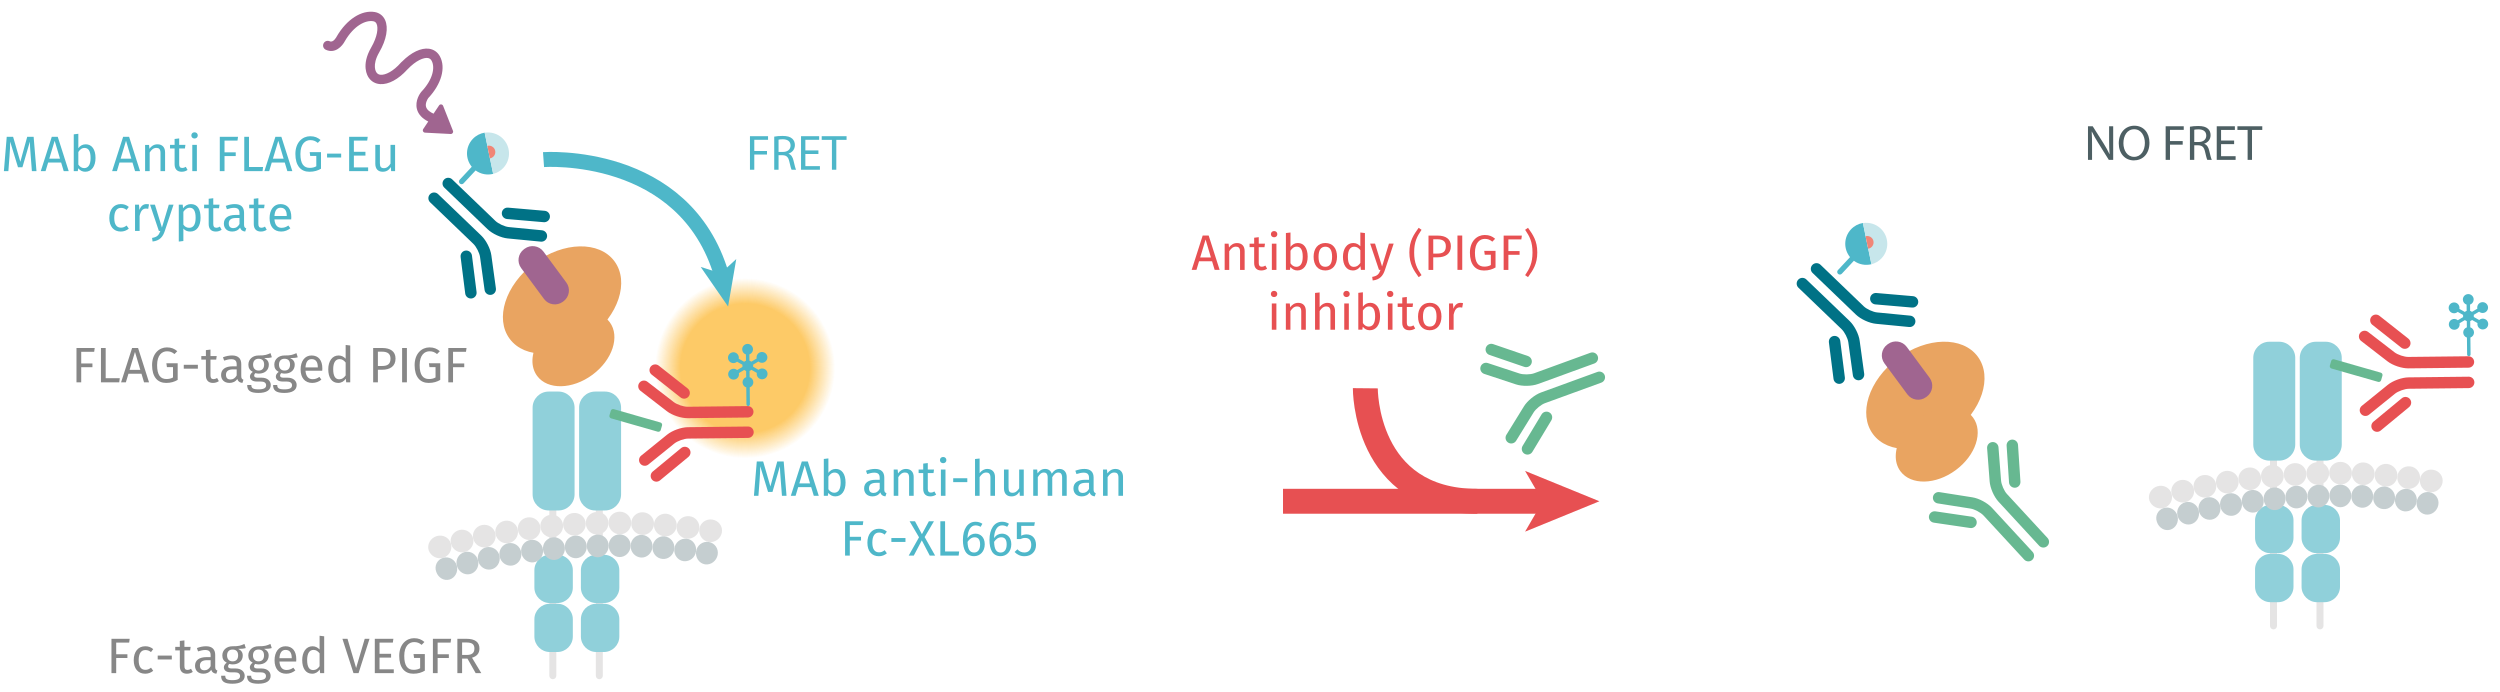 <?xml version="1.0" encoding="utf-8"?>
<!-- Generator: Adobe Illustrator 23.0.0, SVG Export Plug-In . SVG Version: 6.00 Build 0)  -->
<svg version="1.1" id="Calque_1" xmlns="http://www.w3.org/2000/svg" xmlns:xlink="http://www.w3.org/1999/xlink" x="0px" y="0px"
	 viewBox="0 0 501.73 138.9" style="enable-background:new 0 0 501.73 138.9;" xml:space="preserve">
<style type="text/css">
	.st0{fill:url(#SVGID_1_);}
	.st1{fill:url(#SVGID_2_);}
	.st2{fill:url(#SVGID_3_);}
	.st3{fill:url(#SVGID_4_);}
	.st4{fill:url(#SVGID_5_);}
	.st5{fill:#007286;}
	.st6{fill:#67B891;}
	.st7{fill:#E75052;}
	.st8{fill:#4EB7C9;}
	.st9{fill:#C7E6EB;}
	.st10{fill:#F08576;}
	.st11{fill:url(#SVGID_6_);}
	.st12{fill:#FDCA67;}
	.st13{fill:#90D0DA;}
	.st14{fill:#C5CED0;}
	.st15{fill:#E9A461;}
	.st16{fill:#A06590;}
	.st17{fill:#E5E4E4;}
	.st18{display:none;fill:#0089AE;}
	.st19{fill:#878787;}
	.st20{fill:none;stroke:#4EB7C9;stroke-width:3;stroke-miterlimit:10;}
	.st21{fill:#4D5F63;}
	.st22{fill:none;stroke:#E75052;stroke-width:5;stroke-miterlimit:10;}
	.st23{fill:url(#SVGID_7_);}
	.st24{fill:none;stroke:#8B9CA0;stroke-width:9;stroke-miterlimit:10;}
	.st25{fill:#8B9CA0;}
	.st26{fill:#FFFFFF;}
	.st27{fill:#D0B2C8;}
	.st28{fill:none;stroke:#8B9CA0;stroke-width:0.528;stroke-miterlimit:10;}
	.st29{fill:none;stroke:#E5E4E4;stroke-width:0.396;stroke-miterlimit:10;}
	.st30{display:none;}
	.st31{display:inline;}
	.st32{fill:none;stroke:#575756;stroke-width:0.5;stroke-miterlimit:10;}
	.st33{fill:none;stroke:#575756;stroke-width:0.5;stroke-miterlimit:10;stroke-dasharray:1.289,1.289;}
	.st34{fill:none;stroke:#575756;stroke-width:0.5;stroke-miterlimit:10;stroke-dasharray:1.325,1.325;}
	.st35{fill:none;stroke:#E75052;stroke-width:0.5;stroke-miterlimit:10;}
</style>
<symbol  id="Nouveau_symbole_12" viewBox="-14.42 -21.44 28.84 42.87">
	
		<radialGradient id="SVGID_1_" cx="-3682.127" cy="3785.815" r="72.135" gradientTransform="matrix(0.689 0 0 0.689 2533.221 -2591.772)" gradientUnits="userSpaceOnUse">
		<stop  offset="0" style="stop-color:#F9BD85"/>
		<stop  offset="0.142" style="stop-color:#ED9C60"/>
		<stop  offset="0.299" style="stop-color:#E37E42"/>
		<stop  offset="0.461" style="stop-color:#DB672E"/>
		<stop  offset="0.628" style="stop-color:#D55622"/>
		<stop  offset="0.803" style="stop-color:#D24C1B"/>
		<stop  offset="1" style="stop-color:#D14818"/>
	</radialGradient>
	<path class="st0" d="M0,21.44c7.61,0,13.83-8.76,14.38-19.86l-0.05-0.02c0.03-0.06,0.04-0.12,0.06-0.19C14.4,1.19,14.4,1,14.41,0.8
		c0.01-0.27,0.01-0.53,0.01-0.8c0-11.84-6.46-21.44-14.42-21.44c-6.11,0-11.32,5.64-13.43,13.61c-0.03,0.04-0.05,0.08-0.07,0.12
		c-0.09,0.2-0.13,0.41-0.12,0.63c-0.52,2.22-0.81,4.6-0.81,7.08C-14.42,11.84-7.97,21.44,0,21.44z"/>
</symbol>
<symbol  id="Nouveau_symbole_20" viewBox="-14.42 -21.44 28.84 42.87">
	
		<radialGradient id="SVGID_2_" cx="-3682.127" cy="3785.815" r="72.135" gradientTransform="matrix(0.689 0 0 0.689 2533.221 -2591.772)" gradientUnits="userSpaceOnUse">
		<stop  offset="0" style="stop-color:#F9BD84"/>
		<stop  offset="0.136" style="stop-color:#ED9D61"/>
		<stop  offset="0.294" style="stop-color:#E37F43"/>
		<stop  offset="0.457" style="stop-color:#DA672F"/>
		<stop  offset="0.625" style="stop-color:#D55722"/>
		<stop  offset="0.802" style="stop-color:#D14C1B"/>
		<stop  offset="1" style="stop-color:#D04919"/>
	</radialGradient>
	<path class="st1" d="M0,21.44c7.61,0,13.83-8.76,14.38-19.86l-0.05-0.02c0.03-0.06,0.04-0.12,0.06-0.19C14.4,1.19,14.4,1,14.41,0.8
		c0.01-0.27,0.01-0.53,0.01-0.8c0-11.84-6.46-21.44-14.42-21.44c-6.11,0-11.32,5.64-13.43,13.61c-0.03,0.04-0.05,0.08-0.07,0.12
		c-0.09,0.2-0.13,0.41-0.12,0.63c-0.52,2.22-0.81,4.6-0.81,7.08C-14.42,11.84-7.97,21.44,0,21.44z"/>
</symbol>
<symbol  id="Nouveau_symbole_25" viewBox="-4.46 -7.27 8.93 14.53">
	<g>
		<linearGradient id="SVGID_3_" gradientUnits="userSpaceOnUse" x1="-0.611" y1="-3.471" x2="0.797" y2="-3.471">
			<stop  offset="0" style="stop-color:#457A30"/>
			<stop  offset="0.081" style="stop-color:#519131"/>
			<stop  offset="0.16" style="stop-color:#5CA331"/>
			<stop  offset="0.234" style="stop-color:#63AF31"/>
			<stop  offset="0.297" style="stop-color:#66B330"/>
			<stop  offset="0.449" style="stop-color:#569831"/>
			<stop  offset="0.779" style="stop-color:#345D29"/>
			<stop  offset="1" style="stop-color:#20391D"/>
		</linearGradient>
		<path class="st2" d="M-0.75,0.06L-0.75,0.06l-0.01-0.31l0.01-6.8c0-0.01,0-0.01,0-0.02l0,0l0,0c0.01-0.05,0.07-0.1,0.18-0.13
			c0.27-0.08,0.74-0.07,1.06,0.02C0.67-7.13,0.76-7.06,0.75-7v0L0.74-0.29v0.4c0,0,0,0.01,0,0.02l0,0l0,0
			c-0.01,0.05-0.07,0.1-0.18,0.13C0.29,0.35-0.18,0.34-0.49,0.24C-0.67,0.19-0.75,0.12-0.75,0.06z"/>
		<radialGradient id="SVGID_4_" cx="-1.257" cy="4.444" r="6.101" gradientUnits="userSpaceOnUse">
			<stop  offset="0" style="stop-color:#FFFFFF"/>
			<stop  offset="0.032" style="stop-color:#E3F1D9"/>
			<stop  offset="0.081" style="stop-color:#BDDEA6"/>
			<stop  offset="0.129" style="stop-color:#9ECF7C"/>
			<stop  offset="0.176" style="stop-color:#86C35B"/>
			<stop  offset="0.22" style="stop-color:#74BA43"/>
			<stop  offset="0.262" style="stop-color:#6AB535"/>
			<stop  offset="0.297" style="stop-color:#66B330"/>
			<stop  offset="0.455" style="stop-color:#569831"/>
			<stop  offset="0.796" style="stop-color:#345C28"/>
			<stop  offset="1" style="stop-color:#213C1D"/>
		</radialGradient>
		<path class="st3" d="M4.42,3.41L4.42,3.41C4.41,3.46,4.4,3.51,4.39,3.56c0,0.01,0,0.03-0.01,0.05C4.01,5.69,2.19,7.27,0,7.27
			c-2.47,0-4.46-2-4.46-4.46c0-0.1,0.01-0.19,0.01-0.28c0-0.02,0-0.04,0.01-0.05c0-0.03,0.01-0.05,0.01-0.08h-0.01
			C-4.23,0.12-2.33-1.66,0-1.66c2.46,0,4.46,2,4.46,4.46C4.46,3.01,4.44,3.21,4.42,3.41z"/>
	</g>
</symbol>
<symbol  id="Nouveau_symbole_52" viewBox="-14.42 -21.44 28.84 42.87">
	
		<radialGradient id="SVGID_5_" cx="-3682.127" cy="3785.815" r="72.135" gradientTransform="matrix(0.689 0 0 0.689 2533.221 -2591.772)" gradientUnits="userSpaceOnUse">
		<stop  offset="0" style="stop-color:#F9BC83"/>
		<stop  offset="0.13" style="stop-color:#ED9E62"/>
		<stop  offset="0.289" style="stop-color:#E28043"/>
		<stop  offset="0.453" style="stop-color:#DA682F"/>
		<stop  offset="0.623" style="stop-color:#D45822"/>
		<stop  offset="0.8" style="stop-color:#D04D1B"/>
		<stop  offset="1" style="stop-color:#CF4A19"/>
	</radialGradient>
	<path class="st4" d="M0,21.44c7.61,0,13.83-8.76,14.38-19.86l-0.05-0.02c0.03-0.06,0.04-0.12,0.06-0.19C14.4,1.19,14.4,1,14.41,0.8
		c0.01-0.27,0.01-0.53,0.01-0.8c0-11.84-6.46-21.44-14.42-21.44c-6.11,0-11.32,5.64-13.43,13.61c-0.03,0.04-0.05,0.08-0.07,0.12
		c-0.09,0.2-0.13,0.41-0.12,0.63c-0.52,2.22-0.81,4.6-0.81,7.08C-14.42,11.84-7.97,21.44,0,21.44z"/>
</symbol>
<symbol  id="antibody-blue" viewBox="-25.63 -25.13 51.27 50.27">
	<path class="st5" d="M-4.46-25.13c-1.38,0-2.5,1.12-2.5,2.5V3.61c0,1.77-1,4.65-2.1,6.04l-9.04,11.44
		c-0.86,1.08-0.67,2.66,0.41,3.51c1.08,0.86,2.66,0.67,3.51-0.41l9.04-11.44c1.81-2.29,3.17-6.22,3.17-9.14v-26.24
		C-1.96-24.01-3.08-25.13-4.46-25.13z"/>
	<path class="st5" d="M-13.01,2.6c-0.73,0-1.45,0.32-1.95,0.93l-10.12,12.53c-0.87,1.07-0.7,2.65,0.37,3.52
		c1.07,0.87,2.65,0.7,3.52-0.37l10.12-12.53c0.87-1.07,0.7-2.65-0.37-3.52C-11.9,2.79-12.46,2.6-13.01,2.6z"/>
	<path class="st5" d="M4.46-25.13c-1.38,0-2.5,1.12-2.5,2.5V3.61c0,2.92,1.36,6.85,3.18,9.14l9.04,11.44
		c0.86,1.08,2.43,1.27,3.51,0.41c1.08-0.86,1.27-2.43,0.41-3.51L9.06,9.64c-1.1-1.39-2.1-4.27-2.1-6.04v-26.24
		C6.96-24.01,5.84-25.13,4.46-25.13z"/>
	<path class="st5" d="M13.01,2.6c-0.55,0-1.11,0.18-1.57,0.56c-1.07,0.87-1.24,2.44-0.37,3.52L21.19,19.2
		c0.87,1.07,2.44,1.24,3.52,0.37c1.07-0.87,1.24-2.44,0.37-3.52L14.96,3.53C14.46,2.92,13.74,2.6,13.01,2.6z"/>
</symbol>
<symbol  id="antibody-green" viewBox="-25.63 -25.75 51.27 50.27">
	<path class="st6" d="M-4.46-25.75c-1.38,0-2.5,1.12-2.5,2.5V2.99c0,1.77-1,4.65-2.1,6.04l-9.04,11.44
		c-0.86,1.08-0.67,2.66,0.41,3.51c1.08,0.86,2.66,0.67,3.51-0.41l9.04-11.44c1.81-2.29,3.17-6.22,3.17-9.14v-26.24
		C-1.96-24.63-3.08-25.75-4.46-25.75z"/>
	<path class="st6" d="M-13.01,1.98c-0.73,0-1.45,0.32-1.95,0.93l-10.12,12.53c-0.87,1.07-0.7,2.65,0.37,3.52
		c1.07,0.87,2.65,0.7,3.52-0.37l10.12-12.53c0.87-1.07,0.7-2.65-0.37-3.52C-11.9,2.16-12.46,1.98-13.01,1.98z"/>
	<path class="st6" d="M4.46-25.75c-1.38,0-2.5,1.12-2.5,2.5V2.99c0,2.92,1.36,6.85,3.17,9.14l9.04,11.44
		c0.86,1.08,2.43,1.27,3.51,0.41c1.08-0.86,1.27-2.43,0.41-3.51L9.06,9.02c-1.1-1.39-2.1-4.27-2.1-6.04v-26.24
		C6.96-24.63,5.84-25.75,4.46-25.75z"/>
	<path class="st6" d="M13.01,1.98c-0.55,0-1.11,0.18-1.57,0.56c-1.07,0.87-1.24,2.44-0.37,3.52l10.12,12.53
		c0.87,1.07,2.44,1.24,3.52,0.37c1.07-0.87,1.24-2.44,0.37-3.52L14.96,2.91C14.46,2.3,13.74,1.98,13.01,1.98z"/>
</symbol>
<symbol  id="antibody-red" viewBox="-25.63 -24.75 51.27 50.27">
	<path class="st7" d="M-4.46-24.75c-1.38,0-2.5,1.12-2.5,2.5V3.99c0,1.77-1,4.65-2.1,6.04l-9.04,11.44
		c-0.86,1.08-0.67,2.66,0.41,3.51c1.08,0.86,2.66,0.67,3.51-0.41l9.04-11.44c1.81-2.29,3.17-6.22,3.17-9.14v-26.24
		C-1.96-23.63-3.08-24.75-4.46-24.75z"/>
	<path class="st7" d="M-13.01,2.98c-0.73,0-1.45,0.32-1.95,0.93l-10.12,12.53c-0.87,1.07-0.7,2.65,0.37,3.52
		c1.07,0.87,2.65,0.7,3.52-0.37l10.12-12.53c0.87-1.07,0.7-2.65-0.37-3.52C-11.9,3.17-12.46,2.98-13.01,2.98z"/>
	<path class="st7" d="M4.46-24.75c-1.38,0-2.5,1.12-2.5,2.5V3.99c0,2.92,1.36,6.85,3.17,9.14l9.04,11.44
		c0.86,1.08,2.43,1.27,3.51,0.41c1.08-0.86,1.27-2.43,0.41-3.51L9.06,10.03c-1.1-1.39-2.1-4.27-2.1-6.04v-26.24
		C6.96-23.63,5.84-24.75,4.46-24.75z"/>
	<path class="st7" d="M13.01,2.98c-0.55,0-1.11,0.18-1.57,0.56c-1.07,0.87-1.24,2.44-0.37,3.52l10.12,12.53
		c0.87,1.07,2.44,1.24,3.52,0.37c1.07-0.87,1.24-2.44,0.37-3.52L14.96,3.91C14.46,3.3,13.74,2.98,13.01,2.98z"/>
</symbol>
<symbol  id="fluorophore-acceptor-XL665" viewBox="-8.09 -12.76 16.17 25.51">
	<path class="st8" d="M6.97,2.32C6.12,2.81,5.09,2.67,4.39,2.06L2.18,3.34c0.03,0.14,0.04,0.28,0.04,0.43
		c0,0.15-0.02,0.29-0.04,0.43L4.4,5.48c0.41-0.36,0.93-0.55,1.47-0.55c0.38,0,0.76,0.09,1.11,0.3C8.03,5.85,8.4,7.21,7.78,8.27
		C7.48,8.78,7.01,9.15,6.43,9.3C5.86,9.46,5.26,9.37,4.74,9.08C4.24,8.78,3.87,8.3,3.71,7.73c-0.09-0.34-0.1-0.68-0.03-1.01
		L1.46,5.43C1.25,5.62,0.99,5.77,0.71,5.87v2.56c0.88,0.3,1.51,1.13,1.51,2.1c0,1.22-1,2.22-2.22,2.22s-2.22-1-2.22-2.22
		c0-0.98,0.64-1.81,1.51-2.1V5.87c-0.28-0.1-0.54-0.25-0.76-0.44l-2.21,1.28c0.07,0.33,0.06,0.67-0.03,1.01
		C-3.87,8.3-4.23,8.79-4.74,9.08c-0.52,0.3-1.11,0.38-1.69,0.22c-0.58-0.15-1.06-0.52-1.35-1.03C-8.4,7.2-8.03,5.84-6.97,5.23
		c0.35-0.21,0.73-0.3,1.11-0.3c0.53,0,1.06,0.2,1.47,0.56l2.22-1.28c-0.03-0.14-0.04-0.29-0.04-0.44c0-0.15,0.02-0.29,0.04-0.43
		l-2.21-1.28c-0.7,0.61-1.74,0.75-2.58,0.26C-8.03,1.69-8.4,0.33-7.78-0.73c0.3-0.51,0.77-0.88,1.35-1.03
		c0.19-0.05,0.39-0.08,0.58-0.08c0.38,0,0.76,0.09,1.11,0.29c0.51,0.3,0.88,0.77,1.03,1.35c0.09,0.34,0.1,0.68,0.03,1.01l2.22,1.29
		c0.22-0.19,0.48-0.34,0.76-0.44V-0.9C-1.58-1.19-2.22-2.03-2.22-3s0.64-1.81,1.51-2.1v-6.94c0-0.39,0.32-0.71,0.71-0.71
		s0.71,0.32,0.71,0.71v6.94C1.58-4.81,2.22-3.98,2.22-3c0,0.98-0.64,1.81-1.51,2.1v2.56c0.28,0.1,0.54,0.25,0.76,0.44l2.21-1.28
		C3.61,0.49,3.62,0.15,3.71-0.19c0.16-0.58,0.52-1.06,1.03-1.35c0.34-0.2,0.72-0.3,1.11-0.3c0.2,0,0.39,0.03,0.58,0.09
		C7.01-1.6,7.49-1.24,7.78-0.72C8.4,0.35,8.03,1.71,6.97,2.32z"/>
</symbol>
<symbol  id="fluorophore-donor-cryptate2" viewBox="-8.64 -12.76 17.27 25.51">
	<path class="st8" d="M-6.83,9.45l5.86-4.15l1.99-1.41l6.23-4.41C5.89-2.63,3.64-4.1,1.03-4.41v-7.25c0-0.6-0.49-1.09-1.09-1.09
		c-0.6,0-1.09,0.49-1.09,1.09v7.27c-4.22,0.57-7.48,4.17-7.48,8.55C-8.64,6.15-7.96,7.99-6.83,9.45z"/>
	<path class="st9" d="M-6.82,9.41c1.58,2.03,4.05,3.34,6.82,3.34c4.77,0,8.63-3.87,8.63-8.63c0-1.72-0.51-3.33-1.38-4.68L-6.82,9.41
		z"/>
	<path class="st10" d="M-2.35,6.22c0.46,0.74,1.29,1.23,2.22,1.23c1.45,0,2.62-1.17,2.62-2.62c0-0.62-0.21-1.18-0.57-1.63"/>
</symbol>
<symbol  id="fluorophore-emission-orange" viewBox="-38.48 -38.48 76.96 76.96">
	<radialGradient id="SVGID_6_" cx="1.212791e-04" cy="8.483709e-05" r="38.479" gradientUnits="userSpaceOnUse">
		<stop  offset="0.714" style="stop-color:#FDCA67"/>
		<stop  offset="0.995" style="stop-color:#FDCA67;stop-opacity:0"/>
	</radialGradient>
	<path class="st11" d="M35.76-14.19c-7.84-19.75-30.2-29.41-49.94-21.57c-19.75,7.84-29.4,30.2-21.57,49.95
		c7.84,19.75,30.2,29.4,49.95,21.57c8.26-3.28,14.76-9.1,18.95-16.21C38.96,9.66,40.31-2.7,35.76-14.19z"/>
</symbol>
<symbol  id="glucose" viewBox="-9.92 -3.97 19.84 7.93">
	<path class="st12" d="M5.94-3.97H-5.94c-0.37,0-0.72,0.14-0.98,0.4l-2.6,2.58c-0.55,0.54-0.55,1.42,0,1.97l2.6,2.58
		c0.26,0.26,0.61,0.4,0.98,0.4H5.94c0.37,0,0.72-0.14,0.98-0.4l2.6-2.58c0.55-0.54,0.55-1.42,0-1.97l-2.6-2.58
		C6.66-3.82,6.3-3.97,5.94-3.97z"/>
</symbol>
<symbol  id="plate-tranparent-well" viewBox="-46.61 -19.42 93.23 38.84">
	<path class="st13" d="M44.57-4.54c-7.52-10.42-33.57-16.84-58.19-14.34S-52.09-5.89-44.57,4.54s33.57,16.84,58.19,14.34
		c8.84-0.9,16.29-2.83,21.86-5.41C45.43,8.85,49.39,2.15,44.57-4.54z"/>
	<path class="st8" d="M-36.09-13.17c5.63-2.73,13.31-4.77,22.47-5.71c18.31-1.86,37.42,1.21,49.1,7.21C29.84-8.94,22.17-6.9,13-5.96
		C-5.31-4.1-24.41-7.18-36.09-13.17z"/>
</symbol>
<symbol  id="plate-tranparent-well-top-view" viewBox="-38.27 -38.27 76.54 76.54">
	<path class="st13" d="M38.27,0c0-21.13-17.13-38.27-38.27-38.27S-38.27-21.13-38.27,0S-21.13,38.27,0,38.27
		c9.11,0,17.48-3.18,24.05-8.5C32.72,22.76,38.27,12.03,38.27,0z"/>
</symbol>
<symbol  id="plate-white-well" viewBox="-46.61 -19.33 93.23 38.84">
	<path class="st14" d="M44.57-4.45c-7.52-10.42-33.57-16.84-58.19-14.34S-52.09-5.8-44.57,4.62s33.57,16.84,58.19,14.34
		c7.48-0.76,13.97-2.26,19.17-4.27C44.68,10.09,49.8,2.8,44.57-4.45z"/>
</symbol>
<symbol  id="plate-white-well-top-view" viewBox="-38.27 -38.18 76.54 76.54">
	<path class="st14" d="M38.27,0.09c0-21.13-17.13-38.27-38.27-38.27S-38.27-21.05-38.27,0.09S-21.13,38.35,0,38.35
		c6.89,0,13.35-1.82,18.94-5.01C30.48,26.76,38.27,14.33,38.27,0.09z"/>
</symbol>
<symbol  id="protein-double-tag_2" viewBox="-23.61 -24.23 52.67 48.46">
	<path class="st15" d="M17.16,0c0-13.38-7.68-24.23-17.16-24.23c-4.66,0-8.88,2.62-11.97,6.87c-3.2,4.4-5.19,10.55-5.19,17.36
		c0,13.38,7.68,24.23,17.16,24.23S17.16,13.38,17.16,0z"/>
	<path class="st15" d="M29.06-7.44c0-9.27-5.32-16.79-11.89-16.79c-2.12,0-4.11,0.78-5.83,2.15C7.72-19.2,5.27-13.72,5.27-7.44
		c0,9.27,5.32,16.79,11.89,16.79S29.06,1.83,29.06-7.44z"/>
	<path class="st16" d="M-4.3-5.16h-14.32c-2.74,0-4.98,2.24-4.98,4.98v0.35c0,2.74,2.24,4.98,4.98,4.98h5.66h8.67
		c2.74,0,4.98-2.24,4.98-4.98l0-0.35C0.68-2.92-1.56-5.16-4.3-5.16z"/>
</symbol>
<symbol  id="receptor-monomer2_2" viewBox="-6 -41.13 12 82.25">
	<path class="st17" d="M-0.22-41.13c-0.55,0-1,0.45-1,1v56.92c0,0.55,0.45,1,1,1s1-0.45,1-1v-56.92
		C0.78-40.68,0.33-41.13-0.22-41.13z"/>
	<path class="st13" d="M1.4,7.12H-1.4c-2.53,0-4.6,2.07-4.6,4.6v24.79c0,2.53,2.07,4.6,4.6,4.6H1.4c2.53,0,4.6-2.07,4.6-4.6V21.94
		V11.73C6,9.2,3.93,7.12,1.4,7.12z"/>
	<path class="st13" d="M1.08-19.35h-2.15c-2.43,0-4.42,1.99-4.42,4.42v4.96c0,2.43,1.99,4.42,4.42,4.42h2.15
		c2.43,0,4.42-1.99,4.42-4.42v-2.48v-2.48C5.5-17.36,3.51-19.35,1.08-19.35z"/>
	<path class="st13" d="M1.08-33.35h-2.15c-2.43,0-4.42,1.99-4.42,4.42v4.96c0,2.43,1.99,4.42,4.42,4.42h2.15
		c1.22,0,2.32-0.5,3.12-1.3c0.8-0.8,1.3-1.91,1.3-3.12v-4.96C5.5-31.36,3.51-33.35,1.08-33.35z"/>
</symbol>
<symbol  id="stimulation_2" viewBox="-10.05 -21.26 20.1 42.52">
	<path class="st16" d="M2.66,0.84c-0.09,0.04-0.19,0.07-0.3,0.08c-3.42,0.45-5.28,1.71-5.88,2.73c-0.27,0.46-0.31,0.88-0.13,1.33
		l0.04,0.1C-3.6,5.1-2.8,7.13,1.32,7.38c3.9,0.23,6.95,1.56,8.17,3.55c0.66,1.08,0.74,2.32,0.23,3.48
		c-1.46,3.31-5.86,5.24-11.2,4.92l-0.08-0.01c-0.02,0-1.89-0.2-2.05,0.87c-0.1,0.69-0.75,1.17-1.44,1.06
		c-0.69-0.1-1.17-0.75-1.06-1.44c0.42-2.77,3.31-3.18,4.82-3.01c4.85,0.28,7.86-1.51,8.7-3.41c0.18-0.41,0.16-0.76-0.07-1.14
		c-0.62-1.02-2.76-2.13-6.15-2.34C-4.38,9.57-5.79,6.49-6,5.92C-6.47,4.75-6.36,3.5-5.71,2.38c1.14-1.95,3.78-3.36,7.28-3.9
		C1.6-1.53,1.63-1.54,1.66-1.54c3.41-0.6,5.16-1.92,5.62-2.87c0.21-0.44,0.2-0.86-0.05-1.31C6.3-7.45,3.3-8.83-1.31-8.02l-0.11,0.01
		C-1.7-7.98-4.26-7.82-5.88-9.64c-0.95-1.08-1.31-2.55-1.09-4.39l-2.45,0.01c-0.49,0-0.79-0.53-0.54-0.95l3.54-5.99
		c0.23-0.39,0.79-0.41,1.05-0.04l4.16,5.96c0.29,0.41-0.01,0.98-0.51,0.98l-2.69,0.01C-4.56-13.1-4.57-12-3.98-11.33
		c0.63,0.72,1.84,0.82,2.3,0.8c5.12-0.87,9.49,0.54,11.14,3.6c0.63,1.17,0.66,2.45,0.1,3.62C8.61-1.36,6.11,0.14,2.66,0.84z"/>
</symbol>
<use xlink:href="#stimulation_2"  width="20.1" height="42.52" x="-10.05" y="-21.26" transform="matrix(0.41 -0.618 -0.618 -0.41 80.132 14.33)" style="overflow:visible;"/>
<use xlink:href="#fluorophore-donor-cryptate2"  width="17.27" height="25.51" x="-8.64" y="-12.76" transform="matrix(0.358 0.334 0.334 -0.358 96.557 32.284)" style="overflow:visible;"/>
<use xlink:href="#antibody-blue"  width="51.27" height="50.27" x="-25.63" y="-25.13" transform="matrix(-0.318 0.331 0.331 0.318 96.028 45.498)" style="overflow:visible;"/>
<use xlink:href="#fluorophore-emission-orange"  width="76.96" height="76.96" x="-38.48" y="-38.48" transform="matrix(0.472 0 0 -0.472 149.533 73.907)" style="overflow:visible;"/>
<use xlink:href="#fluorophore-acceptor-XL665"  width="16.17" height="25.51" x="-8.09" y="-12.76" transform="matrix(0.489 -5.116356e-03 -5.116356e-03 -0.489 150.091 75.254)" style="overflow:visible;"/>
<use xlink:href="#antibody-red"  width="51.27" height="50.27" x="-25.63" y="-24.75" transform="matrix(-5.122331e-03 -0.459 -0.459 5.122331e-03 139.882 84.808)" style="overflow:visible;"/>
<use xlink:href="#antibody-green"  width="51.27" height="50.27" x="-25.63" y="-25.75" transform="matrix(-0.157 -0.431 -0.431 0.157 310.255 77.446)" style="overflow:visible;"/>
<use xlink:href="#antibody-green"  width="51.27" height="50.27" x="-25.63" y="-25.75" transform="matrix(0.337 -0.311 -0.311 -0.337 401.35 102.298)" style="overflow:visible;"/>
<use xlink:href="#protein-double-tag_2"  width="52.67" height="48.46" x="-23.61" y="-24.23" transform="matrix(0.321 0.434 0.434 -0.321 112.8 60.213)" style="overflow:visible;"/>
<g>
	<g>
		<path class="st8" d="M6.4,34.35l-0.24-3.11C6.07,30.16,6,29,5.99,28.43L4.5,33.57H3.61l-1.57-5.15c0,0.81-0.05,1.88-0.13,2.89
			l-0.23,3.04h-0.9l0.57-6.89h1.28l1.45,5.01l1.38-5.01h1.29l0.57,6.89H6.4z"/>
		<path class="st8" d="M9.66,32.62l-0.52,1.73H8.18l2.21-6.89h1.2l2.2,6.89h-1l-0.52-1.73H9.66z M10.97,28.25l-1.08,3.6h2.15
			L10.97,28.25z"/>
		<path class="st8" d="M19.17,31.71c0,1.65-0.79,2.76-2.07,2.76c-0.58,0-1.04-0.26-1.4-0.7l-0.09,0.58H14.8v-7.39l0.92-0.11v2.89
			c0.36-0.49,0.85-0.78,1.49-0.78C18.4,28.96,19.17,29.95,19.17,31.71z M18.18,31.71c0-1.5-0.49-2.02-1.23-2.02
			c-0.58,0-0.96,0.4-1.23,0.82v2.52c0.27,0.42,0.69,0.71,1.16,0.71C17.65,33.74,18.18,33.15,18.18,31.71z"/>
		<path class="st8" d="M23.98,32.62l-0.52,1.73H22.5l2.21-6.89h1.2l2.2,6.89h-1l-0.52-1.73H23.98z M25.29,28.25l-1.08,3.6h2.15
			L25.29,28.25z"/>
		<path class="st8" d="M33.13,30.57v3.78h-0.92V30.7c0-0.79-0.32-1.02-0.83-1.02c-0.59,0-0.99,0.37-1.34,0.93v3.74h-0.92v-5.27h0.79
			l0.08,0.78c0.36-0.54,0.92-0.9,1.61-0.9C32.57,28.96,33.13,29.57,33.13,30.57z"/>
		<path class="st8" d="M36.46,34.47c-0.89,0-1.42-0.52-1.42-1.5v-3.18h-0.92v-0.71h0.92v-1.19l0.92-0.11v1.3h1.25l-0.1,0.71h-1.15
			v3.14c0,0.53,0.17,0.78,0.63,0.78c0.23,0,0.44-0.07,0.7-0.23l0.35,0.63C37.29,34.35,36.91,34.47,36.46,34.47z"/>
		<path class="st8" d="M39.69,27.18c0,0.35-0.26,0.62-0.65,0.62c-0.38,0-0.64-0.27-0.64-0.62c0-0.36,0.26-0.63,0.64-0.63
			C39.43,26.55,39.69,26.82,39.69,27.18z M38.59,34.35v-5.27h0.92v5.27H38.59z"/>
		<path class="st8" d="M45.06,28.22v2.35h2.25v0.75h-2.25v3.03h-0.95v-6.89h3.66l-0.11,0.76H45.06z"/>
		<path class="st8" d="M52.8,33.52l-0.11,0.83h-3.67v-6.89h0.95v6.06H52.8z"/>
		<path class="st8" d="M54.54,32.62l-0.52,1.73h-0.96l2.21-6.89h1.2l2.2,6.89h-1l-0.52-1.73H54.54z M55.85,28.25l-1.08,3.6h2.15
			L55.85,28.25z"/>
		<path class="st8" d="M64.34,28.1l-0.56,0.58c-0.48-0.39-0.89-0.56-1.51-0.56c-0.99,0-1.98,0.75-1.98,2.78
			c0,1.98,0.67,2.79,1.88,2.79c0.46,0,0.92-0.09,1.31-0.32V31.3h-1.22l-0.11-0.77h2.27v3.33c-0.63,0.37-1.35,0.61-2.32,0.61
			c-1.71,0-2.82-1.19-2.82-3.57c0-2.32,1.42-3.56,2.97-3.56C63.18,27.34,63.75,27.61,64.34,28.1z"/>
		<path class="st8" d="M68.47,30.83v0.78h-2.83v-0.78H68.47z"/>
		<path class="st8" d="M71.02,28.22v2.25h2.32v0.76h-2.32v2.36h2.86v0.76h-3.81v-6.89h3.73l-0.11,0.76H71.02z"/>
		<path class="st8" d="M78.5,34.35l-0.07-0.82c-0.4,0.64-0.89,0.94-1.64,0.94c-0.92,0-1.47-0.58-1.47-1.61v-3.78h0.92v3.68
			c0,0.72,0.24,0.99,0.81,0.99c0.57,0,1-0.38,1.32-0.91v-3.76h0.92v5.27H78.5z"/>
		<path class="st8" d="M25.85,41.53l-0.45,0.6c-0.35-0.28-0.68-0.41-1.12-0.41c-0.83,0-1.35,0.65-1.35,2.02
			c0,1.38,0.52,1.95,1.35,1.95c0.44,0,0.75-0.14,1.13-0.43l0.44,0.63c-0.47,0.38-1,0.58-1.61,0.58c-1.42,0-2.3-1.01-2.3-2.71
			c0-1.68,0.87-2.8,2.3-2.8C24.86,40.96,25.36,41.12,25.85,41.53z"/>
		<path class="st8" d="M29.91,41.02l-0.17,0.9c-0.16-0.04-0.27-0.06-0.46-0.06c-0.66,0-1.04,0.47-1.26,1.48v3.01H27.1v-5.27h0.79
			l0.09,1.07c0.28-0.79,0.77-1.19,1.41-1.19C29.56,40.96,29.75,40.98,29.91,41.02z"/>
		<path class="st8" d="M30.62,48.47l-0.1-0.72c1.07-0.18,1.37-0.59,1.67-1.41h-0.31l-1.77-5.27h0.98l1.41,4.6l1.38-4.6h0.95
			l-1.76,5.3C32.7,47.49,32.08,48.31,30.62,48.47z"/>
		<path class="st8" d="M40.25,43.71c0,1.6-0.71,2.76-2.07,2.76c-0.57,0-1.04-0.19-1.38-0.6v2.5l-0.92,0.11v-7.4h0.79l0.07,0.71
			c0.39-0.54,0.96-0.83,1.56-0.83C39.7,40.96,40.25,42.05,40.25,43.71z M39.26,43.71c0-1.37-0.4-2.02-1.19-2.02
			c-0.56,0-0.99,0.4-1.27,0.82v2.57c0.27,0.41,0.68,0.64,1.16,0.64C38.8,45.72,39.26,45.09,39.26,43.71z"/>
		<path class="st8" d="M43.3,46.47c-0.89,0-1.42-0.52-1.42-1.5v-3.18h-0.92v-0.71h0.92v-1.19l0.92-0.11v1.3h1.25l-0.1,0.71H42.8
			v3.14c0,0.53,0.17,0.78,0.63,0.78c0.23,0,0.44-0.07,0.7-0.23l0.35,0.63C44.13,46.35,43.75,46.47,43.3,46.47z"/>
		<path class="st8" d="M49.42,45.83l-0.21,0.64c-0.53-0.06-0.87-0.27-1.03-0.79c-0.37,0.55-0.93,0.79-1.57,0.79
			c-1.05,0-1.68-0.65-1.68-1.59c0-1.13,0.85-1.74,2.32-1.74h0.81v-0.39c0-0.76-0.37-1.04-1.1-1.04c-0.39,0-0.88,0.1-1.42,0.28
			l-0.23-0.67c0.65-0.24,1.23-0.36,1.82-0.36c1.27,0,1.85,0.65,1.85,1.75v2.41C48.98,45.58,49.15,45.72,49.42,45.83z M48.06,44.96
			v-1.21h-0.69c-0.97,0-1.46,0.36-1.46,1.08c0,0.62,0.31,0.95,0.91,0.95C47.36,45.78,47.76,45.51,48.06,44.96z"/>
		<path class="st8" d="M52.35,46.47c-0.89,0-1.42-0.52-1.42-1.5v-3.18h-0.92v-0.71h0.92v-1.19l0.92-0.11v1.3h1.25L53,41.79h-1.15
			v3.14c0,0.53,0.17,0.78,0.63,0.78c0.23,0,0.44-0.07,0.7-0.23l0.35,0.63C53.18,46.35,52.8,46.47,52.35,46.47z"/>
		<path class="st8" d="M58.44,44.03h-3.36c0.09,1.22,0.66,1.69,1.42,1.69c0.52,0,0.91-0.14,1.37-0.46l0.4,0.55
			c-0.52,0.41-1.11,0.66-1.84,0.66c-1.47,0-2.33-1.03-2.33-2.7c0-1.64,0.83-2.81,2.19-2.81c1.42,0,2.17,0.99,2.17,2.6
			C58.46,43.74,58.45,43.91,58.44,44.03z M57.55,43.29c0-1.03-0.41-1.6-1.24-1.6c-0.7,0-1.16,0.49-1.23,1.66h2.47V43.29z"/>
	</g>
</g>
<g>
	<g>
		<path class="st19" d="M16.3,70.6v2.35h2.25v0.75H16.3v3.03h-0.95v-6.89h3.66L18.9,70.6H16.3z"/>
		<path class="st19" d="M24.04,75.9l-0.11,0.83h-3.67v-6.89h0.95v6.06H24.04z"/>
		<path class="st19" d="M25.78,75l-0.52,1.73H24.3l2.21-6.89h1.2l2.2,6.89h-1L28.39,75H25.78z M27.09,70.63l-1.08,3.6h2.15
			L27.09,70.63z"/>
		<path class="st19" d="M35.58,70.48l-0.56,0.58c-0.48-0.39-0.89-0.56-1.51-0.56c-0.99,0-1.98,0.75-1.98,2.78
			c0,1.98,0.67,2.79,1.88,2.79c0.46,0,0.92-0.09,1.31-0.32v-2.07H33.5l-0.11-0.77h2.27v3.33c-0.63,0.37-1.35,0.61-2.32,0.61
			c-1.71,0-2.82-1.19-2.82-3.57c0-2.32,1.42-3.56,2.97-3.56C34.42,69.72,34.99,69.99,35.58,70.48z"/>
		<path class="st19" d="M39.71,73.21v0.78h-2.83v-0.78H39.71z"/>
		<path class="st19" d="M42.74,76.85c-0.89,0-1.42-0.52-1.42-1.5v-3.18H40.4v-0.71h0.92v-1.19l0.92-0.11v1.3h1.25l-0.1,0.71h-1.15
			v3.14c0,0.53,0.17,0.78,0.63,0.78c0.23,0,0.44-0.07,0.7-0.23l0.35,0.63C43.57,76.73,43.19,76.85,42.74,76.85z"/>
		<path class="st19" d="M48.86,76.21l-0.21,0.64c-0.53-0.06-0.87-0.27-1.03-0.79c-0.37,0.55-0.93,0.79-1.57,0.79
			c-1.05,0-1.68-0.65-1.68-1.59c0-1.13,0.85-1.74,2.32-1.74h0.81v-0.39c0-0.76-0.37-1.04-1.1-1.04c-0.39,0-0.88,0.1-1.42,0.28
			l-0.23-0.67c0.65-0.24,1.23-0.36,1.82-0.36c1.27,0,1.85,0.65,1.85,1.75v2.41C48.42,75.96,48.59,76.11,48.86,76.21z M47.5,75.34
			v-1.21h-0.69c-0.97,0-1.46,0.36-1.46,1.08c0,0.62,0.31,0.95,0.91,0.95C46.8,76.16,47.2,75.89,47.5,75.34z"/>
		<path class="st19" d="M53.02,71.86c0.62,0.28,0.93,0.72,0.93,1.33c0,1.04-0.75,1.79-2.01,1.79c-0.24,0-0.45-0.03-0.67-0.1
			c-0.15,0.11-0.26,0.3-0.26,0.49c0,0.24,0.15,0.43,0.69,0.43h0.84c1.08,0,1.8,0.62,1.8,1.46c0,1.02-0.84,1.6-2.47,1.6
			c-1.72,0-2.26-0.53-2.26-1.6h0.83c0,0.6,0.27,0.88,1.43,0.88c1.14,0,1.54-0.29,1.54-0.82c0-0.5-0.4-0.75-1.06-0.75h-0.83
			c-0.94,0-1.36-0.47-1.36-1c0-0.34,0.2-0.68,0.58-0.93c-0.61-0.32-0.89-0.78-0.89-1.46c0-1.08,0.87-1.84,2.03-1.84
			c1.31,0.03,1.79-0.19,2.41-0.47l0.27,0.83C54.12,71.84,53.62,71.86,53.02,71.86z M50.79,73.18c0,0.7,0.39,1.19,1.11,1.19
			c0.72,0,1.11-0.44,1.11-1.2c0-0.77-0.38-1.17-1.13-1.17C51.17,72,50.79,72.49,50.79,73.18z"/>
		<path class="st19" d="M58.22,71.86c0.62,0.28,0.93,0.72,0.93,1.33c0,1.04-0.75,1.79-2.01,1.79c-0.24,0-0.45-0.03-0.67-0.1
			c-0.15,0.11-0.26,0.3-0.26,0.49c0,0.24,0.15,0.43,0.69,0.43h0.84c1.08,0,1.8,0.62,1.8,1.46c0,1.02-0.84,1.6-2.47,1.6
			c-1.72,0-2.26-0.53-2.26-1.6h0.83c0,0.6,0.27,0.88,1.43,0.88c1.14,0,1.54-0.29,1.54-0.82c0-0.5-0.4-0.75-1.06-0.75h-0.83
			c-0.94,0-1.36-0.47-1.36-1c0-0.34,0.2-0.68,0.58-0.93c-0.61-0.32-0.89-0.78-0.89-1.46c0-1.08,0.87-1.84,2.03-1.84
			c1.31,0.03,1.79-0.19,2.41-0.47l0.27,0.83C59.32,71.84,58.82,71.86,58.22,71.86z M55.99,73.18c0,0.7,0.39,1.19,1.11,1.19
			c0.72,0,1.11-0.44,1.11-1.2c0-0.77-0.38-1.17-1.13-1.17C56.37,72,55.99,72.49,55.99,73.18z"/>
		<path class="st19" d="M64.67,74.41h-3.36c0.09,1.22,0.66,1.69,1.42,1.69c0.52,0,0.91-0.14,1.37-0.46l0.4,0.55
			c-0.52,0.41-1.11,0.66-1.84,0.66c-1.47,0-2.33-1.03-2.33-2.7c0-1.64,0.83-2.81,2.19-2.81c1.42,0,2.17,0.99,2.17,2.6
			C64.69,74.12,64.68,74.29,64.67,74.41z M63.78,73.67c0-1.03-0.41-1.6-1.24-1.6c-0.7,0-1.16,0.49-1.23,1.66h2.47V73.67z"/>
		<path class="st19" d="M70.29,76.73h-0.81L69.39,76c-0.34,0.53-0.87,0.85-1.52,0.85c-1.28,0-1.99-1.09-1.99-2.73
			c0-1.61,0.78-2.78,2.07-2.78c0.62,0,1.07,0.28,1.42,0.65v-2.76l0.92,0.11V76.73z M69.37,75.34v-2.58
			c-0.33-0.42-0.7-0.69-1.22-0.69c-0.79,0-1.28,0.66-1.28,2.03c0,1.39,0.44,2.02,1.2,2.02C68.66,76.12,69.02,75.83,69.37,75.34z"/>
		<path class="st19" d="M79.38,71.97c0,1.58-1.15,2.23-2.67,2.23h-0.87v2.53h-0.95v-6.89h1.81C78.36,69.84,79.38,70.52,79.38,71.97z
			 M78.37,71.98c0-1.03-0.66-1.4-1.68-1.4h-0.85v2.87h0.83C77.69,73.45,78.37,73.15,78.37,71.98z"/>
		<path class="st19" d="M80.7,76.73v-6.89h0.96v6.89H80.7z"/>
		<path class="st19" d="M88.27,70.48l-0.56,0.58c-0.48-0.39-0.89-0.56-1.51-0.56c-0.99,0-1.98,0.75-1.98,2.78
			c0,1.98,0.67,2.79,1.88,2.79c0.46,0,0.92-0.09,1.31-0.32v-2.07h-1.22l-0.11-0.77h2.27v3.33c-0.63,0.37-1.35,0.61-2.32,0.61
			c-1.71,0-2.82-1.19-2.82-3.57c0-2.32,1.42-3.56,2.97-3.56C87.11,69.72,87.68,69.99,88.27,70.48z"/>
		<path class="st19" d="M90.92,70.6v2.35h2.25v0.75h-2.25v3.03h-0.95v-6.89h3.66l-0.11,0.76H90.92z"/>
	</g>
</g>
<g>
	<g>
		<path class="st19" d="M23.32,128.96v2.35h2.25v0.75h-2.25v3.03h-0.95v-6.89h3.66l-0.11,0.76H23.32z"/>
		<path class="st19" d="M30.75,130.27l-0.45,0.6c-0.35-0.28-0.68-0.41-1.12-0.41c-0.83,0-1.35,0.65-1.35,2.02
			c0,1.38,0.52,1.95,1.35,1.95c0.44,0,0.75-0.14,1.13-0.43l0.44,0.63c-0.47,0.38-1,0.58-1.61,0.58c-1.42,0-2.3-1.01-2.3-2.71
			c0-1.68,0.87-2.8,2.3-2.8C29.76,129.7,30.26,129.86,30.75,130.27z"/>
		<path class="st19" d="M34.48,131.57v0.78h-2.83v-0.78H34.48z"/>
		<path class="st19" d="M37.51,135.21c-0.89,0-1.42-0.52-1.42-1.5v-3.18h-0.92v-0.71h0.92v-1.19l0.92-0.11v1.3h1.25l-0.1,0.71h-1.15
			v3.14c0,0.53,0.17,0.78,0.63,0.78c0.23,0,0.44-0.07,0.7-0.23l0.35,0.63C38.34,135.09,37.96,135.21,37.51,135.21z"/>
		<path class="st19" d="M43.63,134.57l-0.21,0.64c-0.53-0.06-0.87-0.27-1.03-0.79c-0.37,0.55-0.93,0.79-1.57,0.79
			c-1.05,0-1.68-0.65-1.68-1.59c0-1.13,0.85-1.74,2.32-1.74h0.81v-0.39c0-0.76-0.37-1.04-1.1-1.04c-0.39,0-0.88,0.1-1.42,0.28
			l-0.23-0.67c0.65-0.24,1.23-0.36,1.82-0.36c1.27,0,1.85,0.65,1.85,1.75v2.41C43.19,134.32,43.36,134.47,43.63,134.57z
			 M42.27,133.7v-1.21h-0.69c-0.97,0-1.46,0.36-1.46,1.08c0,0.62,0.31,0.95,0.91,0.95C41.57,134.52,41.97,134.25,42.27,133.7z"/>
		<path class="st19" d="M47.79,130.22c0.62,0.28,0.93,0.72,0.93,1.33c0,1.04-0.75,1.79-2.01,1.79c-0.24,0-0.45-0.03-0.67-0.1
			c-0.15,0.11-0.26,0.3-0.26,0.49c0,0.24,0.15,0.43,0.69,0.43h0.84c1.08,0,1.8,0.62,1.8,1.46c0,1.02-0.84,1.6-2.47,1.6
			c-1.72,0-2.26-0.53-2.26-1.6h0.83c0,0.6,0.27,0.88,1.43,0.88c1.14,0,1.54-0.29,1.54-0.82c0-0.5-0.4-0.75-1.06-0.75h-0.83
			c-0.94,0-1.36-0.47-1.36-1c0-0.34,0.2-0.68,0.58-0.93c-0.61-0.32-0.89-0.78-0.89-1.46c0-1.08,0.87-1.84,2.03-1.84
			c1.31,0.03,1.79-0.19,2.41-0.47l0.27,0.83C48.89,130.2,48.39,130.22,47.79,130.22z M45.57,131.54c0,0.7,0.39,1.19,1.11,1.19
			c0.72,0,1.11-0.44,1.11-1.2c0-0.77-0.38-1.17-1.13-1.17C45.94,130.36,45.57,130.85,45.57,131.54z"/>
		<path class="st19" d="M52.99,130.22c0.62,0.28,0.93,0.72,0.93,1.33c0,1.04-0.75,1.79-2.01,1.79c-0.24,0-0.45-0.03-0.67-0.1
			c-0.15,0.11-0.26,0.3-0.26,0.49c0,0.24,0.15,0.43,0.69,0.43h0.84c1.08,0,1.8,0.62,1.8,1.46c0,1.02-0.84,1.6-2.47,1.6
			c-1.72,0-2.26-0.53-2.26-1.6h0.83c0,0.6,0.27,0.88,1.43,0.88c1.14,0,1.54-0.29,1.54-0.82c0-0.5-0.4-0.75-1.06-0.75H51.5
			c-0.94,0-1.36-0.47-1.36-1c0-0.34,0.2-0.68,0.58-0.93c-0.61-0.32-0.89-0.78-0.89-1.46c0-1.08,0.87-1.84,2.03-1.84
			c1.31,0.03,1.79-0.19,2.41-0.47l0.27,0.83C54.09,130.2,53.59,130.22,52.99,130.22z M50.77,131.54c0,0.7,0.39,1.19,1.11,1.19
			c0.72,0,1.11-0.44,1.11-1.2c0-0.77-0.38-1.17-1.13-1.17C51.14,130.36,50.77,130.85,50.77,131.54z"/>
		<path class="st19" d="M59.44,132.77h-3.36c0.09,1.22,0.66,1.69,1.42,1.69c0.52,0,0.91-0.14,1.37-0.46l0.4,0.55
			c-0.52,0.41-1.11,0.66-1.84,0.66c-1.47,0-2.33-1.03-2.33-2.7c0-1.64,0.83-2.81,2.19-2.81c1.42,0,2.17,0.99,2.17,2.6
			C59.46,132.48,59.45,132.65,59.44,132.77z M58.55,132.03c0-1.03-0.41-1.6-1.24-1.6c-0.7,0-1.16,0.49-1.23,1.66h2.47V132.03z"/>
		<path class="st19" d="M65.06,135.09h-0.81l-0.09-0.73c-0.34,0.53-0.87,0.85-1.52,0.85c-1.28,0-1.99-1.09-1.99-2.73
			c0-1.61,0.78-2.78,2.07-2.78c0.62,0,1.07,0.28,1.42,0.65v-2.76l0.92,0.11V135.09z M64.14,133.7v-2.58
			c-0.33-0.42-0.7-0.69-1.22-0.69c-0.79,0-1.28,0.66-1.28,2.03c0,1.39,0.44,2.02,1.2,2.02C63.43,134.48,63.79,134.19,64.14,133.7z"
			/>
		<path class="st19" d="M70.94,135.09l-2.22-6.89h1.02l1.73,5.86l1.73-5.86h0.96l-2.2,6.89H70.94z"/>
		<path class="st19" d="M76.17,128.96v2.25h2.32v0.76h-2.32v2.36h2.86v0.76h-3.81v-6.89h3.73l-0.11,0.76H76.17z"/>
		<path class="st19" d="M85.18,128.84l-0.56,0.58c-0.48-0.39-0.89-0.56-1.51-0.56c-0.99,0-1.98,0.75-1.98,2.78
			c0,1.98,0.67,2.79,1.88,2.79c0.46,0,0.92-0.09,1.31-0.32v-2.07H83.1l-0.11-0.77h2.27v3.33c-0.63,0.37-1.35,0.61-2.32,0.61
			c-1.71,0-2.82-1.19-2.82-3.57c0-2.32,1.42-3.56,2.97-3.56C84.02,128.08,84.59,128.35,85.18,128.84z"/>
		<path class="st19" d="M87.83,128.96v2.35h2.25v0.75h-2.25v3.03h-0.95v-6.89h3.66l-0.11,0.76H87.83z"/>
		<path class="st19" d="M92.74,132.17v2.92h-0.95v-6.89h1.81c1.72,0,2.62,0.66,2.62,1.95c0,0.97-0.5,1.55-1.49,1.85l1.86,3.09h-1.13
			l-1.65-2.92H92.74z M95.21,130.15c0-0.86-0.49-1.21-1.62-1.21h-0.85v2.5h0.96C94.66,131.44,95.21,131.08,95.21,130.15z"/>
	</g>
</g>
<g>
	<g>
		<path class="st8" d="M156.93,99.5l-0.24-3.11c-0.09-1.08-0.16-2.24-0.17-2.81l-1.49,5.14h-0.89l-1.57-5.15
			c0,0.81-0.05,1.88-0.13,2.89l-0.23,3.04h-0.9l0.57-6.89h1.28l1.45,5.01l1.38-5.01h1.29l0.57,6.89H156.93z"/>
		<path class="st8" d="M160.19,97.77l-0.52,1.73h-0.96l2.21-6.89h1.2l2.2,6.89h-1l-0.52-1.73H160.19z M161.5,93.41l-1.08,3.6h2.15
			L161.5,93.41z"/>
		<path class="st8" d="M169.7,96.86c0,1.65-0.79,2.76-2.07,2.76c-0.58,0-1.04-0.26-1.4-0.7l-0.09,0.58h-0.81v-7.39l0.92-0.11v2.89
			c0.36-0.49,0.85-0.78,1.49-0.78C168.93,94.12,169.7,95.11,169.7,96.86z M168.71,96.86c0-1.5-0.49-2.02-1.23-2.02
			c-0.58,0-0.96,0.4-1.23,0.82v2.52c0.27,0.42,0.69,0.71,1.16,0.71C168.18,98.89,168.71,98.3,168.71,96.86z"/>
		<path class="st8" d="M177.91,98.98l-0.21,0.64c-0.53-0.06-0.87-0.27-1.03-0.79c-0.37,0.55-0.93,0.79-1.57,0.79
			c-1.05,0-1.68-0.65-1.68-1.59c0-1.13,0.85-1.74,2.32-1.74h0.81v-0.39c0-0.76-0.37-1.04-1.1-1.04c-0.39,0-0.88,0.1-1.42,0.28
			l-0.23-0.67c0.65-0.24,1.23-0.36,1.82-0.36c1.27,0,1.85,0.65,1.85,1.75v2.41C177.47,98.73,177.64,98.88,177.91,98.98z
			 M176.55,98.11V96.9h-0.69c-0.97,0-1.46,0.36-1.46,1.08c0,0.62,0.31,0.95,0.91,0.95C175.85,98.93,176.25,98.66,176.55,98.11z"/>
		<path class="st8" d="M183.37,95.72v3.78h-0.92v-3.65c0-0.79-0.32-1.02-0.83-1.02c-0.59,0-0.99,0.37-1.34,0.93v3.74h-0.92v-5.27
			h0.79l0.08,0.78c0.36-0.54,0.92-0.9,1.61-0.9C182.81,94.12,183.37,94.73,183.37,95.72z"/>
		<path class="st8" d="M186.7,99.62c-0.89,0-1.42-0.52-1.42-1.5v-3.18h-0.92v-0.71h0.92v-1.19l0.92-0.11v1.3h1.25l-0.1,0.71h-1.15
			v3.14c0,0.53,0.17,0.78,0.63,0.78c0.23,0,0.44-0.07,0.7-0.23l0.35,0.63C187.53,99.5,187.15,99.62,186.7,99.62z"/>
		<path class="st8" d="M189.93,92.34c0,0.35-0.26,0.62-0.65,0.62c-0.38,0-0.64-0.27-0.64-0.62c0-0.36,0.26-0.63,0.64-0.63
			C189.67,91.71,189.93,91.98,189.93,92.34z M188.83,99.5v-5.27h0.92v5.27H188.83z"/>
		<path class="st8" d="M194.13,95.98v0.78h-2.83v-0.78H194.13z"/>
		<path class="st8" d="M199.69,95.72v3.78h-0.92v-3.65c0-0.79-0.34-1.02-0.84-1.02c-0.57,0-0.98,0.37-1.33,0.92v3.75h-0.92v-7.38
			l0.92-0.1v2.94c0.38-0.52,0.9-0.85,1.56-0.85C199.12,94.12,199.69,94.74,199.69,95.72z"/>
		<path class="st8" d="M204.67,99.5l-0.07-0.82c-0.4,0.64-0.89,0.94-1.64,0.94c-0.92,0-1.47-0.58-1.47-1.61v-3.78h0.92v3.68
			c0,0.72,0.24,0.99,0.81,0.99c0.57,0,1-0.38,1.32-0.91v-3.76h0.92v5.27H204.67z"/>
		<path class="st8" d="M214.08,95.72v3.78h-0.92v-3.65c0-0.79-0.34-1.02-0.74-1.02c-0.57,0-0.88,0.37-1.24,0.93v3.74h-0.92v-3.65
			c0-0.79-0.34-1.02-0.74-1.02c-0.57,0-0.89,0.37-1.24,0.93v3.74h-0.92v-5.27h0.79l0.08,0.77c0.35-0.53,0.83-0.89,1.52-0.89
			c0.65,0,1.13,0.35,1.33,0.95c0.38-0.57,0.86-0.95,1.57-0.95C213.51,94.12,214.08,94.74,214.08,95.72z"/>
		<path class="st8" d="M219.92,98.98l-0.21,0.64c-0.53-0.06-0.87-0.27-1.03-0.79c-0.37,0.55-0.93,0.79-1.57,0.79
			c-1.05,0-1.68-0.65-1.68-1.59c0-1.13,0.85-1.74,2.32-1.74h0.81v-0.39c0-0.76-0.37-1.04-1.1-1.04c-0.39,0-0.88,0.1-1.42,0.28
			l-0.23-0.67c0.65-0.24,1.23-0.36,1.82-0.36c1.27,0,1.85,0.65,1.85,1.75v2.41C219.48,98.73,219.65,98.88,219.92,98.98z
			 M218.56,98.11V96.9h-0.69c-0.97,0-1.46,0.36-1.46,1.08c0,0.62,0.31,0.95,0.91,0.95C217.86,98.93,218.26,98.66,218.56,98.11z"/>
		<path class="st8" d="M225.38,95.72v3.78h-0.92v-3.65c0-0.79-0.32-1.02-0.83-1.02c-0.59,0-0.99,0.37-1.34,0.93v3.74h-0.92v-5.27
			h0.79l0.08,0.78c0.36-0.54,0.92-0.9,1.61-0.9C224.82,94.12,225.38,94.73,225.38,95.72z"/>
		<path class="st8" d="M170.55,105.38v2.35h2.25v0.75h-2.25v3.03h-0.95v-6.89h3.66l-0.11,0.76H170.55z"/>
		<path class="st8" d="M177.99,106.69l-0.45,0.6c-0.35-0.28-0.68-0.41-1.12-0.41c-0.83,0-1.35,0.65-1.35,2.02
			c0,1.38,0.52,1.95,1.35,1.95c0.44,0,0.75-0.14,1.13-0.43l0.44,0.63c-0.47,0.38-1,0.58-1.61,0.58c-1.42,0-2.3-1.01-2.3-2.71
			c0-1.68,0.87-2.8,2.3-2.8C177,106.12,177.5,106.28,177.99,106.69z"/>
		<path class="st8" d="M181.72,107.98v0.78h-2.83v-0.78H181.72z"/>
		<path class="st8" d="M186.59,111.5l-1.59-3.05l-1.61,3.05h-1.02l2.07-3.67l-1.89-3.22h1.08l1.39,2.59l1.4-2.59h1.02l-1.87,3.17
			l2.1,3.72H186.59z"/>
		<path class="st8" d="M192.5,110.67l-0.11,0.83h-3.67v-6.89h0.95v6.06H192.5z"/>
		<path class="st8" d="M197.63,109.23c0,1.46-0.95,2.39-2.13,2.39c-1.63,0-2.25-1.34-2.25-3.26c0-2.19,0.95-3.65,2.53-3.65
			c0.54,0,0.99,0.15,1.38,0.41l-0.36,0.61c-0.31-0.19-0.66-0.29-1.03-0.29c-0.97,0-1.55,1.01-1.6,2.54
			c0.44-0.62,0.98-0.88,1.61-0.88C196.76,107.11,197.63,107.81,197.63,109.23z M196.7,109.26c0-1.06-0.45-1.43-1.08-1.43
			c-0.6,0-1.1,0.37-1.44,0.92c0.04,1.46,0.43,2.14,1.32,2.14C196.29,110.89,196.7,110.24,196.7,109.26z"/>
		<path class="st8" d="M202.96,109.23c0,1.46-0.95,2.39-2.13,2.39c-1.63,0-2.25-1.34-2.25-3.26c0-2.19,0.95-3.65,2.53-3.65
			c0.54,0,0.99,0.15,1.38,0.41l-0.36,0.61c-0.31-0.19-0.66-0.29-1.03-0.29c-0.97,0-1.55,1.01-1.6,2.54
			c0.44-0.62,0.98-0.88,1.61-0.88C202.09,107.11,202.96,107.81,202.96,109.23z M202.03,109.26c0-1.06-0.45-1.43-1.08-1.43
			c-0.6,0-1.1,0.37-1.44,0.92c0.04,1.46,0.43,2.14,1.32,2.14C201.62,110.89,202.03,110.24,202.03,109.26z"/>
		<path class="st8" d="M204.95,105.54v1.97c0.35-0.18,0.71-0.26,1.07-0.26c1.13,0,1.9,0.79,1.9,2.12s-0.93,2.26-2.32,2.26
			c-0.85,0-1.46-0.32-1.98-0.85l0.56-0.54c0.4,0.43,0.83,0.64,1.41,0.64c0.84,0,1.37-0.55,1.37-1.53c0-1.03-0.53-1.39-1.22-1.39
			c-0.36,0-0.63,0.08-0.95,0.23h-0.72v-3.37h3.62l-0.13,0.72H204.95z"/>
	</g>
</g>
<g>
	<g>
		<path class="st8" d="M150.51,27.33h3.63v0.73h-2.76v2.24h2.55v0.72h-2.55v3.05h-0.87V27.33z"/>
		<path class="st8" d="M155.38,27.42c0.44-0.09,1.07-0.14,1.67-0.14c0.93,0,1.53,0.17,1.95,0.55c0.34,0.3,0.53,0.76,0.53,1.28
			c0,0.89-0.56,1.48-1.27,1.72v0.03c0.52,0.18,0.83,0.66,0.99,1.36c0.22,0.94,0.38,1.59,0.52,1.85h-0.9
			c-0.11-0.19-0.26-0.77-0.45-1.61c-0.2-0.93-0.56-1.28-1.35-1.31h-0.82v2.92h-0.87V27.42z M156.25,30.49h0.89
			c0.93,0,1.52-0.51,1.52-1.28c0-0.87-0.63-1.25-1.55-1.26c-0.42,0-0.72,0.04-0.86,0.08V30.49z"/>
		<path class="st8" d="M164.25,30.91h-2.62v2.43h2.92v0.73h-3.79v-6.74h3.64v0.73h-2.77v2.13h2.62V30.91z"/>
		<path class="st8" d="M166.96,28.07h-2.05v-0.74h4.99v0.74h-2.06v6h-0.88V28.07z"/>
	</g>
</g>
<g>
	<g>
		<path class="st20" d="M109.08,32.03c0,0,28.38-2.03,35.76,23.27"/>
		<g>
			<polygon class="st8" points="146.12,61.52 140.62,53.57 144.65,54.85 147.76,51.99 			"/>
		</g>
	</g>
</g>
<use xlink:href="#receptor-monomer2_2"  width="12" height="82.25" x="-6" y="-41.13" transform="matrix(0.702 0 0 -0.702 111.101 107.443)" style="overflow:visible;"/>
<use xlink:href="#receptor-monomer2_2"  width="12" height="82.25" x="-6" y="-41.13" transform="matrix(0.702 0 0 -0.702 120.434 107.443)" style="overflow:visible;"/>
<g>
	<g>
		<g>
			<g>
				<path class="st17" d="M90.51,109.15c0.32,1.22-0.39,2.45-1.58,2.8c-1.18,0.34-2.45-0.31-2.89-1.48
					c-0.4-1.19,0.36-2.52,1.61-2.88C88.92,107.21,90.2,107.94,90.51,109.15z"/>
				<path class="st14" d="M91.68,113.54c0.32,1.22-0.35,2.44-1.46,2.77c-1.13,0.32-2.27-0.36-2.67-1.55
					c-0.44-1.18,0.19-2.47,1.39-2.81C90.13,111.6,91.37,112.33,91.68,113.54z"/>
			</g>
			<g>
				<path class="st17" d="M94.96,108.07c0.27,1.23-0.49,2.42-1.69,2.72c-1.2,0.3-2.43-0.44-2.76-1.65
					c-0.33-1.22,0.43-2.46,1.68-2.77C93.45,106.06,94.69,106.85,94.96,108.07z"/>
				<path class="st14" d="M95.95,112.51c0.27,1.23-0.46,2.42-1.6,2.7c-1.15,0.28-2.34-0.47-2.66-1.67
					c-0.33-1.22,0.38-2.45,1.59-2.75C94.48,110.49,95.68,111.29,95.95,112.51z"/>
			</g>
			<g>
				<path class="st17" d="M99.44,107.16c0.22,1.24-0.58,2.43-1.79,2.67c-1.21,0.23-2.41-0.52-2.69-1.75
					c-0.28-1.22,0.52-2.47,1.78-2.71C98.01,105.12,99.21,105.92,99.44,107.16z"/>
				<path class="st14" d="M100.26,111.63c0.22,1.24-0.54,2.42-1.71,2.65c-1.17,0.22-2.33-0.54-2.61-1.77
					c-0.28-1.22,0.48-2.46,1.7-2.69C98.87,109.59,100.04,110.39,100.26,111.63z"/>
			</g>
			<g>
				<path class="st17" d="M103.94,106.4c0.18,1.23-0.66,2.41-1.88,2.61c-1.22,0.2-2.39-0.63-2.62-1.86
					c-0.23-1.24,0.6-2.42,1.87-2.63C102.58,104.32,103.75,105.15,103.94,106.4z"/>
				<path class="st14" d="M104.61,110.9c0.18,1.23-0.62,2.4-1.8,2.6c-1.18,0.19-2.32-0.64-2.55-1.87c-0.23-1.24,0.57-2.42,1.8-2.62
					C103.29,108.81,104.43,109.65,104.61,110.9z"/>
			</g>
			<g>
				<path class="st17" d="M108.46,105.81c0.14,1.24-0.74,2.37-1.96,2.54c-1.22,0.17-2.37-0.71-2.56-1.95
					c-0.19-1.24,0.69-2.39,1.96-2.56C107.17,103.66,108.32,104.55,108.46,105.81z"/>
				<path class="st14" d="M108.98,110.33c0.14,1.24-0.71,2.36-1.89,2.53c-1.18,0.16-2.29-0.72-2.48-1.96s0.65-2.38,1.89-2.55
					C107.72,108.18,108.84,109.07,108.98,110.33z"/>
			</g>
			<g>
				<path class="st17" d="M113,105.37c0.1,1.24-0.82,2.34-2.05,2.47c-1.23,0.13-2.34-0.78-2.49-2.03c-0.15-1.25,0.77-2.37,2.05-2.5
					C111.79,103.17,112.9,104.11,113,105.37z"/>
				<path class="st14" d="M113.36,109.9c0.1,1.24-0.79,2.34-1.97,2.47c-1.19,0.12-2.27-0.79-2.41-2.04
					c-0.15-1.25,0.74-2.36,1.97-2.49C112.18,107.71,113.27,108.64,113.36,109.9z"/>
			</g>
			<g>
				<path class="st17" d="M117.55,105.08c0.05,1.24-0.9,2.33-2.13,2.41c-1.23,0.08-2.31-0.87-2.42-2.12s0.85-2.34,2.13-2.42
					C116.42,102.86,117.5,103.81,117.55,105.08z"/>
				<path class="st14" d="M117.76,109.62c0.05,1.24-0.87,2.32-2.06,2.41c-1.19,0.08-2.24-0.87-2.34-2.12
					c-0.1-1.25,0.82-2.33,2.06-2.42C116.66,107.4,117.71,108.36,117.76,109.62z"/>
			</g>
			<g>
				<path class="st17" d="M122.12,104.95c0.01,1.26-0.99,2.3-2.22,2.34c-1.23,0.03-2.28-0.96-2.34-2.21
					c-0.06-1.25,0.93-2.3,2.22-2.34C121.06,102.7,122.11,103.69,122.12,104.95z"/>
				<path class="st14" d="M122.16,109.5c0.01,1.26-0.95,2.3-2.14,2.34c-1.19,0.03-2.2-0.96-2.26-2.21c-0.06-1.25,0.9-2.3,2.14-2.33
					C121.14,107.25,122.15,108.24,122.16,109.5z"/>
			</g>
			<g>
				<path class="st17" d="M126.68,105c-0.04,1.26-1.07,2.26-2.3,2.24c-1.23-0.02-2.25-1.05-2.26-2.3c-0.02-1.27,1.01-2.27,2.3-2.25
					C125.71,102.71,126.72,103.75,126.68,105z"/>
				<path class="st14" d="M126.56,109.55c-0.04,1.26-1.03,2.26-2.22,2.25c-1.19-0.02-2.16-1.05-2.18-2.3
					c-0.02-1.27,0.98-2.27,2.22-2.25C125.62,107.26,126.6,108.3,126.56,109.55z"/>
			</g>
			<g>
				<path class="st17" d="M131.25,105.22c-0.09,1.25-1.15,2.21-2.39,2.14c-1.23-0.09-2.21-1.1-2.18-2.36
					c0.03-1.25,1.1-2.28,2.39-2.19C130.36,102.89,131.33,103.97,131.25,105.22z"/>
				<path class="st14" d="M130.95,109.76c-0.09,1.25-1.12,2.21-2.3,2.14c-1.18-0.09-2.12-1.1-2.09-2.36
					c0.03-1.25,1.06-2.28,2.3-2.19C130.1,107.43,131.04,108.51,130.95,109.76z"/>
			</g>
			<g>
				<path class="st17" d="M135.8,105.61c-0.13,1.25-1.24,2.16-2.47,2.02c-1.23-0.1-2.17-1.15-2.09-2.41
					c0.08-1.25,1.18-2.22,2.47-2.12C135.01,103.24,135.94,104.36,135.8,105.61z"/>
				<path class="st14" d="M135.33,110.14c-0.13,1.25-1.2,2.16-2.38,2.03c-1.18-0.09-2.08-1.15-2-2.41c0.08-1.25,1.15-2.22,2.38-2.13
					C134.57,107.77,135.47,108.89,135.33,110.14z"/>
			</g>
			<g>
				<path class="st17" d="M140.34,106.17c-0.19,1.26-1.32,2.05-2.55,1.94c-1.23-0.13-2.12-1.25-1.99-2.5
					c0.13-1.25,1.27-2.15,2.56-2.01C139.65,103.71,140.53,104.95,140.34,106.17z"/>
				<path class="st14" d="M139.69,110.67c-0.19,1.26-1.27,2.06-2.46,1.96c-1.18-0.13-2.03-1.24-1.9-2.49
					c0.13-1.25,1.23-2.16,2.47-2.02C139.04,108.22,139.87,109.45,139.69,110.67z"/>
			</g>
			<g>
				<path class="st17" d="M144.87,106.89c-0.24,1.23-1.42,2.08-2.63,1.88c-1.22-0.19-2.06-1.36-1.89-2.61
					c0.18-1.24,1.36-2.09,2.63-1.88C144.26,104.49,145.1,105.66,144.87,106.89z"/>
				<path class="st14" d="M144.03,111.36c-0.24,1.23-1.37,2.08-2.54,1.9c-1.17-0.19-1.97-1.35-1.79-2.59
					c0.18-1.24,1.31-2.09,2.54-1.9C143.46,108.97,144.26,110.13,144.03,111.36z"/>
			</g>
		</g>
	</g>
</g>
<g>
	<g>
		<path class="st6" d="M132.87,85.38l-0.27,0.93c-0.07,0.25-0.34,0.4-0.59,0.33l-9.37-2.68c-0.25-0.07-0.4-0.34-0.33-0.59l0.27-0.93
			c0.07-0.25,0.34-0.4,0.59-0.33l5.06,1.45l4.31,1.23C132.79,84.86,132.94,85.13,132.87,85.38z"/>
	</g>
</g>
<use xlink:href="#fluorophore-donor-cryptate2"  width="17.27" height="25.51" x="-8.64" y="-12.76" transform="matrix(0.358 0.334 0.334 -0.358 373.162 50.416)" style="overflow:visible;"/>
<use xlink:href="#antibody-blue"  width="51.27" height="50.27" x="-25.63" y="-25.13" transform="matrix(-0.318 0.331 0.331 0.318 370.634 62.631)" style="overflow:visible;"/>
<use xlink:href="#fluorophore-acceptor-XL665"  width="16.17" height="25.51" x="-8.09" y="-12.76" transform="matrix(0.489 -5.116356e-03 -5.116356e-03 -0.489 495.415 65.254)" style="overflow:visible;"/>
<use xlink:href="#antibody-red"  width="51.27" height="50.27" x="-25.63" y="-24.75" transform="matrix(-5.122331e-03 -0.459 -0.459 5.122331e-03 485.207 74.808)" style="overflow:visible;"/>
<use xlink:href="#protein-double-tag_2"  width="52.67" height="48.46" x="-23.61" y="-24.23" transform="matrix(0.321 0.434 0.434 -0.321 386.405 79.346)" style="overflow:visible;"/>
<g>
	<g>
		<path class="st21" d="M419.04,32.08v-6.74h0.95l2.16,3.41c0.5,0.79,0.89,1.5,1.21,2.19l0.02-0.01c-0.08-0.9-0.1-1.72-0.1-2.77
			v-2.82h0.82v6.74h-0.88l-2.14-3.42c-0.47-0.75-0.92-1.52-1.26-2.25l-0.03,0.01c0.05,0.85,0.07,1.66,0.07,2.78v2.88H419.04z"/>
		<path class="st21" d="M431.38,28.64c0,2.32-1.41,3.55-3.13,3.55c-1.78,0-3.03-1.38-3.03-3.42c0-2.14,1.33-3.54,3.13-3.54
			C430.19,25.23,431.38,26.64,431.38,28.64z M426.15,28.75c0,1.44,0.78,2.73,2.15,2.73c1.38,0,2.16-1.27,2.16-2.8
			c0-1.34-0.7-2.74-2.15-2.74C426.87,25.94,426.15,27.27,426.15,28.75z"/>
		<path class="st21" d="M434.63,25.34h3.63v0.73h-2.76v2.24h2.55v0.72h-2.55v3.05h-0.87V25.34z"/>
		<path class="st21" d="M439.5,25.43c0.44-0.09,1.07-0.14,1.67-0.14c0.93,0,1.53,0.17,1.95,0.55c0.34,0.3,0.53,0.76,0.53,1.28
			c0,0.89-0.56,1.48-1.27,1.72v0.03c0.52,0.18,0.83,0.66,0.99,1.36c0.22,0.94,0.38,1.59,0.52,1.85h-0.9
			c-0.11-0.19-0.26-0.77-0.45-1.61c-0.2-0.93-0.56-1.28-1.35-1.31h-0.82v2.92h-0.87V25.43z M440.37,28.5h0.89
			c0.93,0,1.52-0.51,1.52-1.28c0-0.87-0.63-1.25-1.55-1.26c-0.42,0-0.72,0.04-0.86,0.08V28.5z"/>
		<path class="st21" d="M448.37,28.92h-2.62v2.43h2.92v0.73h-3.79v-6.74h3.64v0.73h-2.77v2.13h2.62V28.92z"/>
		<path class="st21" d="M451.08,26.08h-2.05v-0.74h4.99v0.74h-2.06v6h-0.88V26.08z"/>
	</g>
</g>
<use xlink:href="#receptor-monomer2_2"  width="12" height="82.25" x="-6" y="-41.13" transform="matrix(0.702 0 0 -0.702 456.425 97.443)" style="overflow:visible;"/>
<use xlink:href="#receptor-monomer2_2"  width="12" height="82.25" x="-6" y="-41.13" transform="matrix(0.702 0 0 -0.702 465.759 97.443)" style="overflow:visible;"/>
<g>
	<g>
		<g>
			<g>
				<path class="st17" d="M435.84,99.15c0.32,1.22-0.39,2.45-1.58,2.8c-1.18,0.34-2.45-0.31-2.89-1.48
					c-0.4-1.19,0.36-2.52,1.61-2.88C434.25,97.21,435.52,97.94,435.84,99.15z"/>
				<path class="st14" d="M437.01,103.54c0.32,1.22-0.35,2.44-1.46,2.77c-1.13,0.32-2.27-0.36-2.67-1.55
					c-0.44-1.18,0.19-2.47,1.39-2.81C435.46,101.6,436.69,102.33,437.01,103.54z"/>
			</g>
			<g>
				<path class="st17" d="M440.29,98.07c0.27,1.23-0.49,2.42-1.69,2.72c-1.2,0.3-2.43-0.44-2.76-1.65
					c-0.33-1.22,0.43-2.46,1.68-2.77C438.78,96.06,440.02,96.85,440.29,98.07z"/>
				<path class="st14" d="M441.28,102.51c0.27,1.23-0.46,2.42-1.6,2.7c-1.15,0.28-2.34-0.47-2.66-1.67
					c-0.33-1.22,0.38-2.45,1.59-2.75C439.8,100.49,441.01,101.29,441.28,102.51z"/>
			</g>
			<g>
				<path class="st17" d="M444.76,97.16c0.22,1.24-0.58,2.43-1.79,2.67c-1.21,0.23-2.41-0.52-2.69-1.75
					c-0.28-1.22,0.52-2.47,1.78-2.71C443.33,95.12,444.54,95.92,444.76,97.16z"/>
				<path class="st14" d="M445.59,101.63c0.22,1.24-0.54,2.42-1.71,2.65c-1.17,0.22-2.33-0.54-2.61-1.77
					c-0.28-1.22,0.48-2.46,1.7-2.69C444.19,99.59,445.36,100.39,445.59,101.63z"/>
			</g>
			<g>
				<path class="st17" d="M449.26,96.4c0.18,1.23-0.66,2.41-1.88,2.61c-1.22,0.2-2.39-0.63-2.62-1.86c-0.23-1.24,0.6-2.42,1.87-2.63
					C447.9,94.32,449.08,95.15,449.26,96.4z"/>
				<path class="st14" d="M449.93,100.9c0.18,1.23-0.62,2.4-1.8,2.6c-1.18,0.19-2.32-0.64-2.55-1.87c-0.23-1.24,0.57-2.42,1.8-2.62
					C448.61,98.81,449.75,99.65,449.93,100.9z"/>
			</g>
			<g>
				<path class="st17" d="M453.78,95.81c0.14,1.24-0.74,2.37-1.96,2.54c-1.22,0.17-2.37-0.71-2.56-1.95
					c-0.19-1.24,0.69-2.39,1.96-2.56C452.5,93.66,453.64,94.55,453.78,95.81z"/>
				<path class="st14" d="M454.3,100.33c0.14,1.24-0.71,2.36-1.89,2.53c-1.18,0.16-2.29-0.72-2.48-1.96s0.65-2.38,1.89-2.55
					C453.05,98.18,454.16,99.07,454.3,100.33z"/>
			</g>
			<g>
				<path class="st17" d="M458.32,95.37c0.1,1.24-0.82,2.34-2.05,2.47c-1.23,0.13-2.34-0.78-2.49-2.03
					c-0.15-1.25,0.77-2.37,2.05-2.5C457.11,93.17,458.23,94.11,458.32,95.37z"/>
				<path class="st14" d="M458.69,99.9c0.1,1.24-0.79,2.34-1.97,2.47c-1.19,0.12-2.27-0.79-2.41-2.04
					c-0.15-1.25,0.74-2.36,1.97-2.49C457.51,97.71,458.59,98.64,458.69,99.9z"/>
			</g>
			<g>
				<path class="st17" d="M462.88,95.08c0.05,1.24-0.9,2.33-2.13,2.41c-1.23,0.08-2.31-0.87-2.42-2.12
					c-0.1-1.25,0.85-2.34,2.13-2.42C461.74,92.86,462.82,93.81,462.88,95.08z"/>
				<path class="st14" d="M463.08,99.62c0.05,1.24-0.87,2.32-2.06,2.41c-1.19,0.08-2.24-0.87-2.34-2.12
					c-0.1-1.25,0.82-2.33,2.06-2.42C461.98,97.4,463.03,98.36,463.08,99.62z"/>
			</g>
			<g>
				<path class="st17" d="M467.44,94.95c0.01,1.26-0.99,2.3-2.22,2.34c-1.23,0.03-2.28-0.96-2.34-2.21
					c-0.06-1.25,0.93-2.3,2.22-2.34C466.38,92.7,467.43,93.69,467.44,94.95z"/>
				<path class="st14" d="M467.49,99.5c0.01,1.26-0.95,2.3-2.14,2.34c-1.19,0.03-2.2-0.96-2.26-2.21c-0.06-1.25,0.9-2.3,2.14-2.33
					C466.46,97.25,467.48,98.24,467.49,99.5z"/>
			</g>
			<g>
				<path class="st17" d="M472.01,95c-0.04,1.26-1.07,2.26-2.3,2.24c-1.23-0.02-2.25-1.05-2.26-2.3c-0.02-1.27,1.01-2.27,2.3-2.25
					C471.03,92.71,472.05,93.75,472.01,95z"/>
				<path class="st14" d="M471.89,99.55c-0.04,1.26-1.03,2.26-2.22,2.25c-1.19-0.02-2.16-1.05-2.18-2.3
					c-0.02-1.27,0.98-2.27,2.22-2.25C470.95,97.26,471.92,98.3,471.89,99.55z"/>
			</g>
			<g>
				<path class="st17" d="M476.57,95.22c-0.09,1.25-1.15,2.21-2.39,2.14c-1.23-0.09-2.21-1.1-2.18-2.36
					c0.03-1.25,1.1-2.28,2.39-2.19C475.68,92.89,476.66,93.97,476.57,95.22z"/>
				<path class="st14" d="M476.28,99.76c-0.09,1.25-1.11,2.21-2.3,2.14c-1.18-0.09-2.12-1.1-2.09-2.36c0.03-1.25,1.06-2.28,2.3-2.19
					C475.43,97.43,476.36,98.51,476.28,99.76z"/>
			</g>
			<g>
				<path class="st17" d="M481.13,95.61c-0.13,1.25-1.24,2.16-2.47,2.02c-1.23-0.1-2.17-1.15-2.09-2.41
					c0.08-1.25,1.18-2.22,2.47-2.12C480.33,93.24,481.26,94.36,481.13,95.61z"/>
				<path class="st14" d="M480.66,100.14c-0.13,1.25-1.2,2.16-2.38,2.03c-1.18-0.09-2.08-1.15-2-2.41c0.08-1.25,1.15-2.22,2.38-2.13
					C479.9,97.77,480.79,98.89,480.66,100.14z"/>
			</g>
			<g>
				<path class="st17" d="M485.67,96.17c-0.19,1.26-1.32,2.05-2.55,1.94c-1.23-0.13-2.12-1.25-1.99-2.5
					c0.13-1.25,1.27-2.15,2.56-2.01C484.97,93.71,485.85,94.95,485.67,96.17z"/>
				<path class="st14" d="M485.02,100.67c-0.19,1.26-1.27,2.06-2.46,1.96c-1.18-0.13-2.03-1.24-1.9-2.49
					c0.13-1.25,1.23-2.16,2.47-2.02C484.36,98.22,485.2,99.45,485.02,100.67z"/>
			</g>
			<g>
				<path class="st17" d="M490.19,96.89c-0.24,1.23-1.42,2.08-2.63,1.88c-1.22-0.19-2.06-1.36-1.89-2.61
					c0.18-1.24,1.36-2.09,2.63-1.88C489.58,94.49,490.43,95.66,490.19,96.89z"/>
				<path class="st14" d="M489.35,101.36c-0.24,1.23-1.37,2.08-2.54,1.9c-1.17-0.19-1.97-1.35-1.79-2.59s1.31-2.09,2.54-1.9
					C488.78,98.97,489.59,100.13,489.35,101.36z"/>
			</g>
		</g>
	</g>
</g>
<g>
	<g>
		<path class="st7" d="M240.64,52.43l-0.52,1.73h-0.96l2.21-6.89h1.2l2.2,6.89h-1l-0.52-1.73H240.64z M241.95,48.07l-1.08,3.6h2.15
			L241.95,48.07z"/>
		<path class="st7" d="M249.79,50.39v3.78h-0.92v-3.65c0-0.79-0.32-1.02-0.83-1.02c-0.59,0-0.99,0.37-1.34,0.93v3.74h-0.92V48.9
			h0.79l0.08,0.78c0.36-0.54,0.92-0.9,1.61-0.9C249.23,48.78,249.79,49.39,249.79,50.39z"/>
		<path class="st7" d="M253.12,54.28c-0.89,0-1.42-0.52-1.42-1.5v-3.18h-0.92V48.9h0.92v-1.19l0.92-0.11v1.3h1.25l-0.1,0.71h-1.15
			v3.14c0,0.53,0.17,0.78,0.63,0.78c0.23,0,0.44-0.07,0.7-0.23l0.35,0.63C253.95,54.16,253.57,54.28,253.12,54.28z"/>
		<path class="st7" d="M256.35,47c0,0.35-0.26,0.62-0.65,0.62c-0.38,0-0.64-0.27-0.64-0.62c0-0.36,0.26-0.63,0.64-0.63
			C256.09,46.37,256.35,46.64,256.35,47z M255.25,54.16V48.9h0.92v5.27H255.25z"/>
		<path class="st7" d="M262.44,51.52c0,1.65-0.79,2.76-2.07,2.76c-0.58,0-1.04-0.26-1.4-0.7l-0.09,0.58h-0.81v-7.39l0.92-0.11v2.89
			c0.36-0.49,0.85-0.78,1.49-0.78C261.67,48.78,262.44,49.77,262.44,51.52z M261.45,51.52c0-1.5-0.49-2.02-1.23-2.02
			c-0.58,0-0.96,0.4-1.23,0.82v2.52c0.27,0.42,0.69,0.71,1.16,0.71C260.92,53.55,261.45,52.96,261.45,51.52z"/>
		<path class="st7" d="M268.33,51.52c0,1.63-0.86,2.76-2.35,2.76c-1.5,0-2.35-1.08-2.35-2.75c0-1.63,0.86-2.76,2.36-2.76
			S268.33,49.86,268.33,51.52z M264.62,51.53c0,1.37,0.48,2.01,1.36,2.01c0.88,0,1.36-0.64,1.36-2.02c0-1.37-0.48-2.01-1.35-2.01
			C265.11,49.52,264.62,50.16,264.62,51.53z"/>
		<path class="st7" d="M273.93,54.16h-0.81l-0.09-0.73c-0.34,0.53-0.87,0.85-1.52,0.85c-1.28,0-1.99-1.09-1.99-2.73
			c0-1.61,0.78-2.78,2.07-2.78c0.62,0,1.07,0.28,1.42,0.65v-2.76l0.92,0.11V54.16z M273.01,52.77V50.2
			c-0.33-0.42-0.7-0.69-1.22-0.69c-0.79,0-1.28,0.66-1.28,2.03c0,1.39,0.44,2.02,1.2,2.02C272.3,53.55,272.66,53.26,273.01,52.77z"
			/>
		<path class="st7" d="M275.49,56.29l-0.1-0.72c1.07-0.18,1.37-0.59,1.67-1.41h-0.31l-1.77-5.27h0.98l1.41,4.6l1.38-4.6h0.95
			l-1.76,5.3C277.57,55.31,276.95,56.13,275.49,56.29z"/>
		<path class="st7" d="M283.81,50.67c0,2.14,0.58,3.22,1.48,4.55l-0.58,0.4c-0.98-1.39-1.86-2.58-1.86-4.95s0.88-3.56,1.86-4.95
			l0.58,0.4C284.39,47.45,283.81,48.52,283.81,50.67z"/>
		<path class="st7" d="M291.18,49.41c0,1.58-1.15,2.23-2.67,2.23h-0.87v2.53h-0.95v-6.89h1.81
			C290.16,47.28,291.18,47.96,291.18,49.41z M290.17,49.42c0-1.03-0.66-1.4-1.68-1.4h-0.85v2.87h0.83
			C289.49,50.89,290.17,50.59,290.17,49.42z"/>
		<path class="st7" d="M292.5,54.16v-6.89h0.96v6.89H292.5z"/>
		<path class="st7" d="M300.06,47.92l-0.56,0.58c-0.48-0.39-0.89-0.56-1.51-0.56c-0.99,0-1.98,0.75-1.98,2.78
			c0,1.98,0.67,2.79,1.88,2.79c0.46,0,0.92-0.09,1.31-0.32v-2.07h-1.22l-0.11-0.77h2.27v3.33c-0.63,0.37-1.35,0.61-2.32,0.61
			c-1.71,0-2.82-1.19-2.82-3.57c0-2.32,1.42-3.56,2.97-3.56C298.91,47.16,299.48,47.43,300.06,47.92z"/>
		<path class="st7" d="M302.72,48.04v2.35h2.25v0.75h-2.25v3.03h-0.95v-6.89h3.66l-0.11,0.76H302.72z"/>
		<path class="st7" d="M308.52,50.67c0,2.37-0.88,3.56-1.86,4.95l-0.58-0.4c0.9-1.33,1.48-2.41,1.48-4.55
			c0-2.15-0.58-3.22-1.48-4.55l0.58-0.4C307.64,47.11,308.52,48.3,308.52,50.67z"/>
		<path class="st7" d="M256.34,59c0,0.35-0.26,0.62-0.65,0.62c-0.38,0-0.64-0.27-0.64-0.62c0-0.36,0.26-0.63,0.64-0.63
			C256.08,58.37,256.34,58.64,256.34,59z M255.24,66.16V60.9h0.92v5.27H255.24z"/>
		<path class="st7" d="M262.07,62.39v3.78h-0.92v-3.65c0-0.79-0.32-1.02-0.83-1.02c-0.59,0-0.99,0.37-1.34,0.93v3.74h-0.92V60.9
			h0.79l0.08,0.78c0.36-0.54,0.92-0.9,1.61-0.9C261.51,60.78,262.07,61.39,262.07,62.39z"/>
		<path class="st7" d="M267.93,62.39v3.78h-0.92v-3.65c0-0.79-0.34-1.02-0.84-1.02c-0.57,0-0.98,0.37-1.33,0.92v3.75h-0.92v-7.38
			l0.92-0.1v2.94c0.38-0.52,0.9-0.85,1.56-0.85C267.36,60.78,267.93,61.4,267.93,62.39z"/>
		<path class="st7" d="M270.88,59c0,0.35-0.26,0.62-0.65,0.62c-0.38,0-0.64-0.27-0.64-0.62c0-0.36,0.26-0.63,0.64-0.63
			C270.62,58.37,270.88,58.64,270.88,59z M269.78,66.16V60.9h0.92v5.27H269.78z"/>
		<path class="st7" d="M276.97,63.52c0,1.65-0.79,2.76-2.07,2.76c-0.58,0-1.04-0.26-1.4-0.7l-0.09,0.58h-0.81v-7.39l0.92-0.11v2.89
			c0.36-0.49,0.85-0.78,1.49-0.78C276.2,60.78,276.97,61.77,276.97,63.52z M275.98,63.52c0-1.5-0.49-2.02-1.23-2.02
			c-0.58,0-0.96,0.4-1.23,0.82v2.52c0.27,0.42,0.69,0.71,1.16,0.71C275.45,65.55,275.98,64.96,275.98,63.52z"/>
		<path class="st7" d="M279.64,59c0,0.35-0.26,0.62-0.65,0.62c-0.38,0-0.64-0.27-0.64-0.62c0-0.36,0.26-0.63,0.64-0.63
			C279.38,58.37,279.64,58.64,279.64,59z M278.54,66.16V60.9h0.92v5.27H278.54z"/>
		<path class="st7" d="M282.84,66.28c-0.89,0-1.42-0.52-1.42-1.5v-3.18h-0.92V60.9h0.92v-1.19l0.92-0.11v1.3h1.25l-0.1,0.71h-1.15
			v3.14c0,0.53,0.17,0.78,0.63,0.78c0.23,0,0.44-0.07,0.7-0.23l0.35,0.63C283.67,66.16,283.29,66.28,282.84,66.28z"/>
		<path class="st7" d="M289.29,63.52c0,1.63-0.86,2.76-2.35,2.76c-1.5,0-2.35-1.08-2.35-2.75c0-1.63,0.86-2.76,2.36-2.76
			S289.29,61.86,289.29,63.52z M285.58,63.53c0,1.37,0.48,2.01,1.36,2.01c0.88,0,1.36-0.64,1.36-2.02c0-1.37-0.48-2.01-1.35-2.01
			C286.07,61.52,285.58,62.16,285.58,63.53z"/>
		<path class="st7" d="M293.62,60.84l-0.17,0.9c-0.16-0.04-0.27-0.06-0.46-0.06c-0.66,0-1.04,0.47-1.26,1.48v3.01h-0.92V60.9h0.79
			l0.09,1.07c0.28-0.79,0.77-1.19,1.41-1.19C293.27,60.78,293.46,60.8,293.62,60.84z"/>
	</g>
</g>
<g>
	<g>
		<line class="st22" x1="257.49" y1="100.6" x2="310.4" y2="100.6"/>
		<g>
			<polygon class="st7" points="320.99,100.6 306.07,106.7 309.61,100.6 306.07,94.51 			"/>
		</g>
	</g>
</g>
<path class="st22" d="M274.01,77.92c0,0-0.22,22.69,22.48,22.69"/>
<g>
	<g>
		<path class="st6" d="M478.14,75.38l-0.27,0.93c-0.07,0.25-0.34,0.4-0.59,0.33l-9.37-2.68c-0.25-0.07-0.4-0.34-0.33-0.59l0.27-0.93
			c0.07-0.25,0.34-0.4,0.59-0.33l5.06,1.45l4.31,1.23C478.06,74.86,478.21,75.13,478.14,75.38z"/>
	</g>
</g>
</svg>
